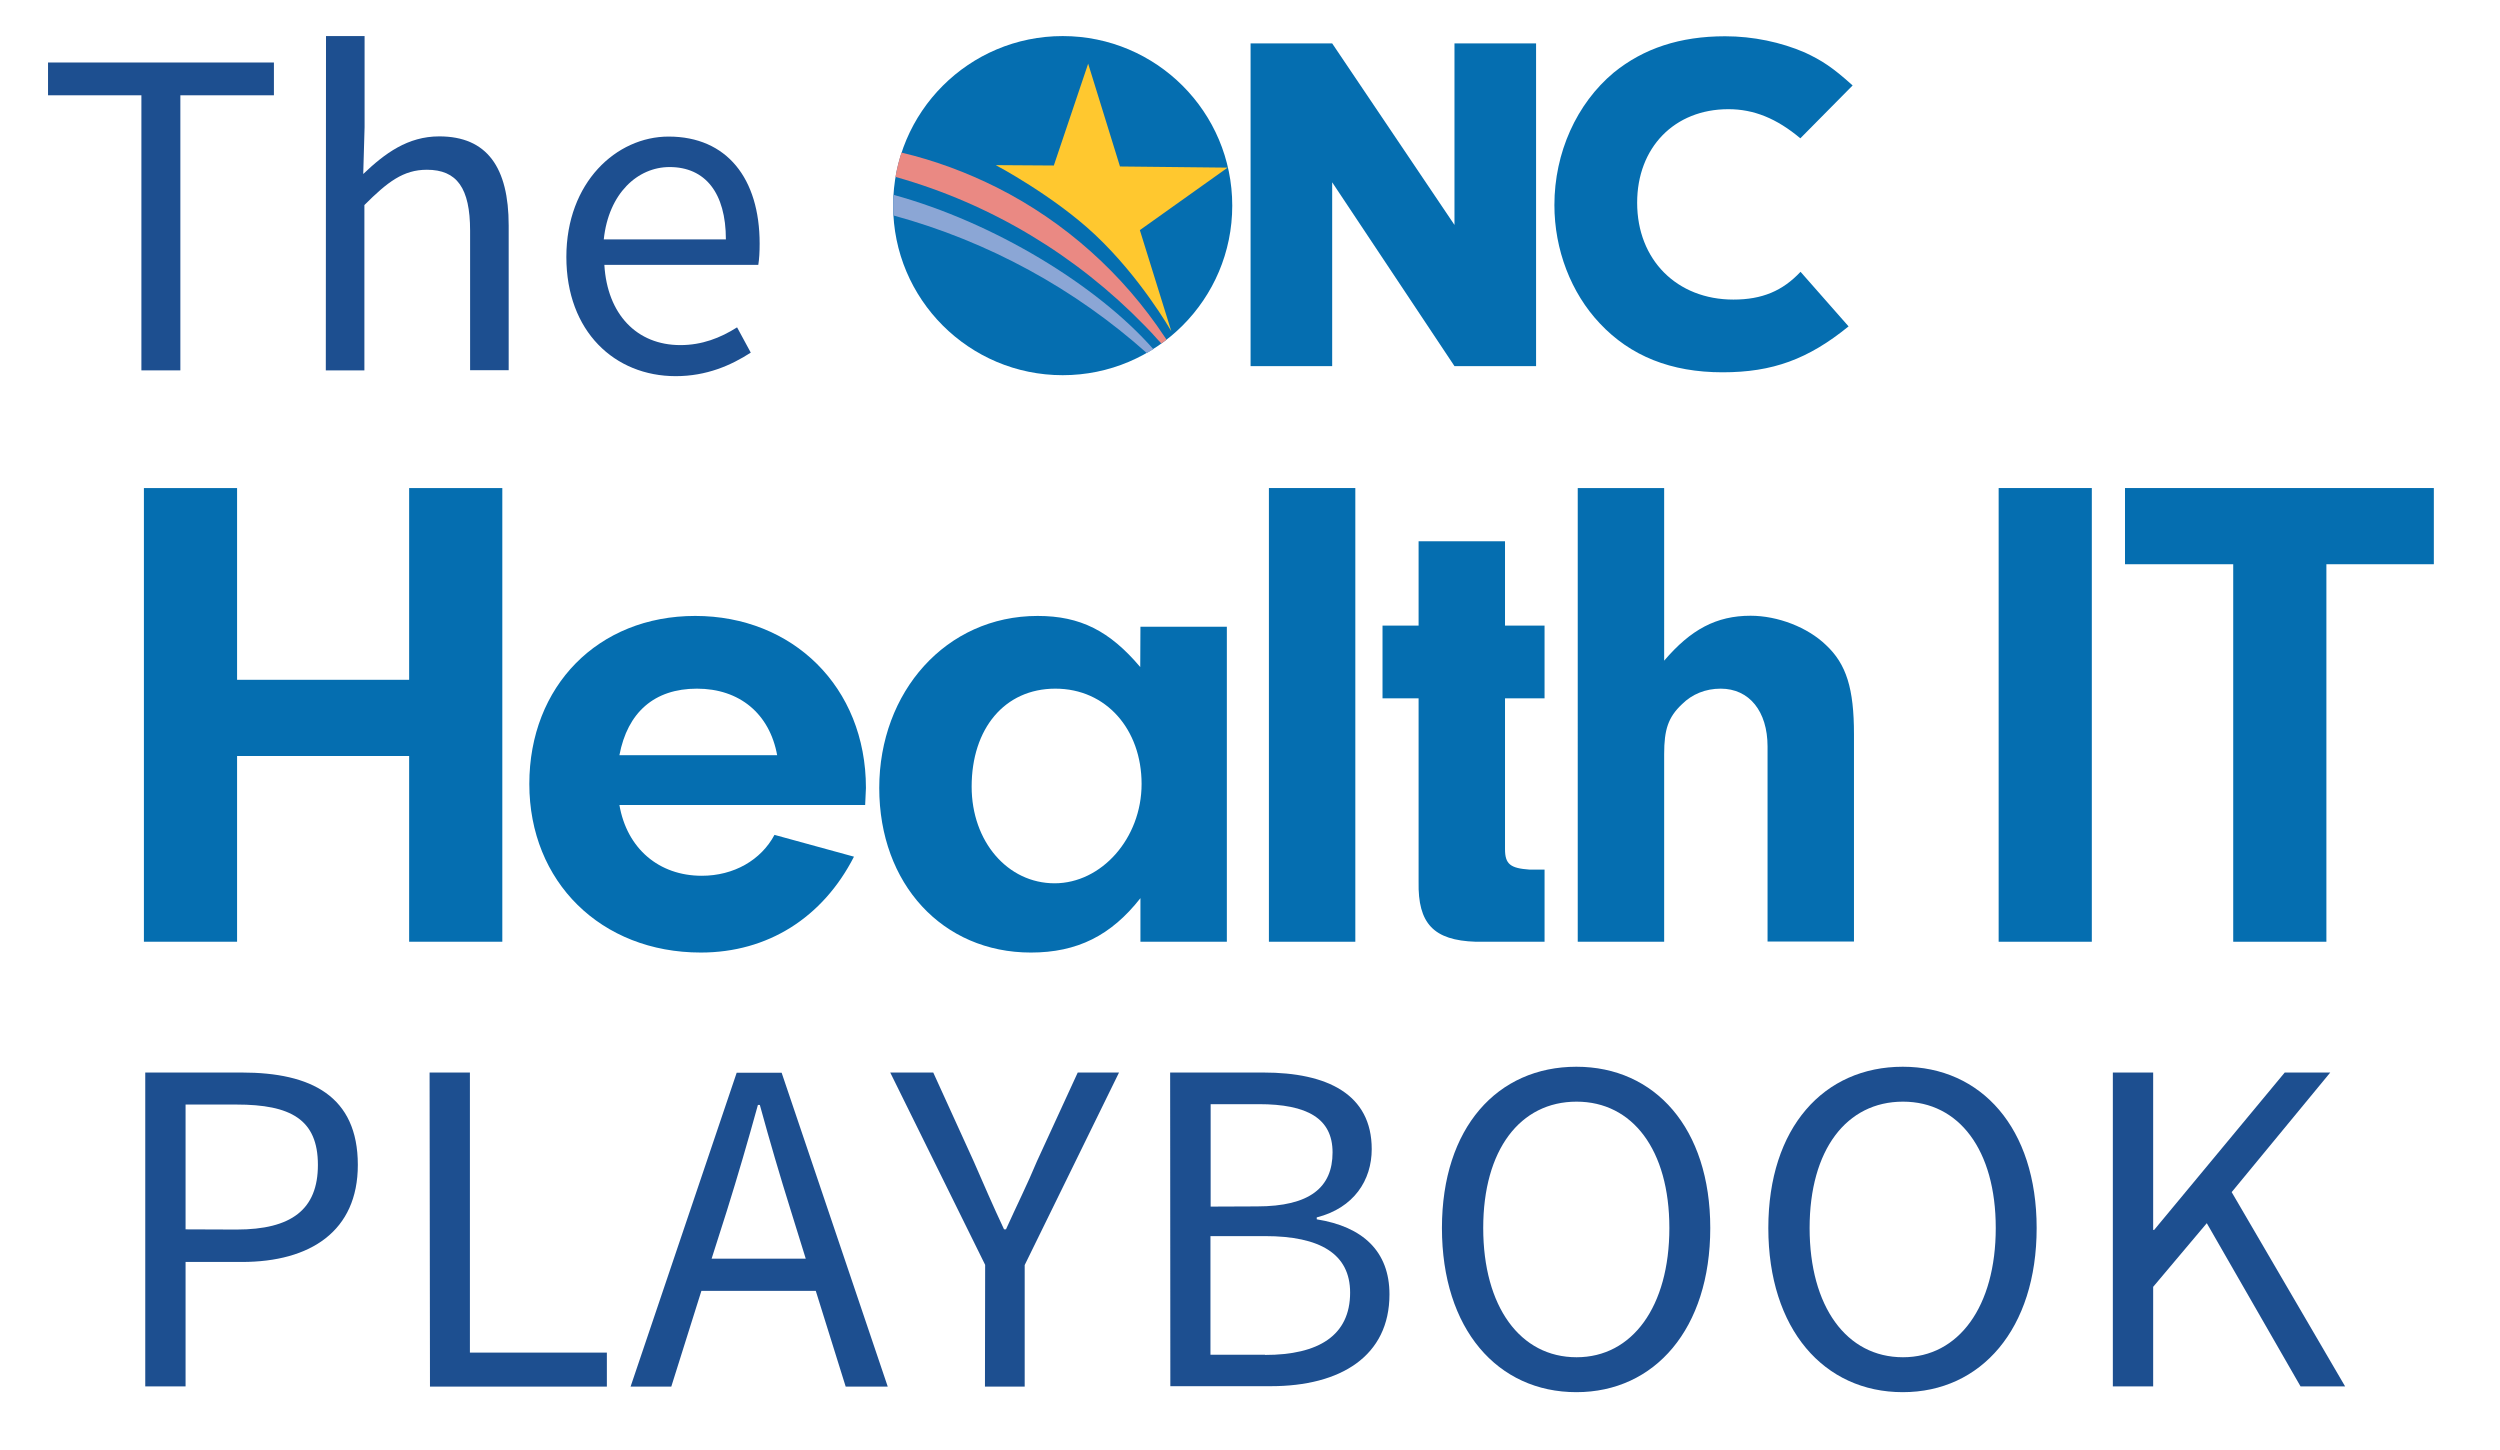 <?xml version="1.0" encoding="utf-8"?>
<!-- Generator: Adobe Illustrator 28.0.0, SVG Export Plug-In . SVG Version: 6.00 Build 0)  -->
<svg version="1.1" id="Layer_1" xmlns="http://www.w3.org/2000/svg" xmlns:xlink="http://www.w3.org/1999/xlink" x="0px" y="0px"
	 viewBox="0 0 1296 751.5" style="enable-background:new 0 0 1296 751.5;" xml:space="preserve">
<style type="text/css">
	.st0{fill:none;}
	.st1{enable-background:new    ;}
	.st2{fill:#1D4F90;}
	.st3{fill:#056EB0;}
	.st4{fill:#EA8983;}
	.st5{fill:#8BA6D5;}
	.st6{fill:#FFC82F;}
</style>
<g>
	<rect x="52.9" y="546.9" class="st0" width="1319.4" height="245.2"/>
	<g class="st1">
		<path class="st2" d="M75.3,556h50.1c35.9,0,60.1,12.2,60.1,47.9c0,34.3-24.5,50.3-60.1,50.3H96.2v64.5H75.3V556z M122.6,637.4
			c28.5,0,42.2-10.4,42.2-33.5c0-23.6-14.1-31.3-42.2-31.3H96.2v64.7L122.6,637.4L122.6,637.4z"/>
		<path class="st2" d="M222.7,556h20.9v145.2h71v17.6h-91.7L222.7,556L222.7,556z"/>
		<path class="st2" d="M422.9,669.2h-59.3l-15.6,49.6h-21.1l55-162.7h23.3l55,162.7h-21.8L422.9,669.2z M417.7,652.5l-7.7-24.8
			c-5.7-18.2-10.9-35.9-16.1-54.9h-1c-5.2,18.8-10.4,36.7-16.1,54.9l-7.9,24.8H417.7z"/>
		<path class="st2" d="M510.7,655.7L461.5,556h22.3l20.9,45.9c5.2,11.9,10.1,23.3,15.8,35.4h1c5.5-12.2,11.2-23.6,16.1-35.4
			l21.1-45.9h21.4l-48.9,99.8v63h-20.6L510.7,655.7L510.7,655.7z"/>
		<path class="st2" d="M606.6,556H655c33,0,56.1,11.2,56.1,39.7c0,16.1-9.2,30.5-28.5,35.4v1c23.9,3.8,37.7,16.6,37.7,38.9
			c0,32-25.3,47.6-61.5,47.6h-52.1L606.6,556L606.6,556z M651.6,625.4c27.5,0,39.2-9.9,39.2-28c0-17.6-13.1-25-38.2-25h-25v53.1
			L651.6,625.4L651.6,625.4z M655.8,702.4c27.8,0,44.1-10.1,44.1-32.3c0-20.1-15.6-29.3-44.1-29.3h-28.3v61.5H655.8z"/>
		<path class="st2" d="M747.5,636.6c0-52.1,28.8-83.6,69.7-83.6c40.7,0,69.4,31.8,69.4,83.6c0,52.3-28.8,85.1-69.4,85.1
			C776.3,721.7,747.5,689,747.5,636.6z M865.4,636.6c0-40.5-19.1-65.5-48.1-65.5c-29.3,0-48.4,25-48.4,65.5c0,40.7,19.1,67,48.4,67
			C846.2,703.6,865.4,677.3,865.4,636.6z"/>
		<path class="st2" d="M916.7,636.6c0-52.1,28.8-83.6,69.7-83.6c40.7,0,69.4,31.8,69.4,83.6c0,52.3-28.8,85.1-69.4,85.1
			C945.5,721.7,916.7,689,916.7,636.6z M1034.6,636.6c0-40.5-19.1-65.5-48.1-65.5c-29.3,0-48.4,25-48.4,65.5c0,40.7,19.1,67,48.4,67
			C1015.4,703.6,1034.6,677.3,1034.6,636.6z"/>
		<path class="st2" d="M1095.3,556h20.9v81.6h0.5l67.7-81.6h23.6l-51.1,62l58.8,100.7h-23.1l-48.6-84.6l-27.8,33v51.6h-20.9
			L1095.3,556L1095.3,556z"/>
	</g>
	<rect x="18.8" y="18.7" class="st0" width="418" height="188.1"/>
	<g class="st1">
		<path class="st2" d="M73.3,49.4H24.9v-17H142v17H93.5V192H73.3V49.4z"/>
		<path class="st2" d="M169,18.7h20v47.2l-0.7,24.3c11.2-10.7,23.1-19.5,39.4-19.5c24.8,0,36,16.1,36,46.2v75h-20v-72.3
			c0-22.1-6.8-31.6-22.4-31.6c-12.2,0-20.4,6.3-32.4,18.3V192h-20L169,18.7L169,18.7z"/>
		<path class="st2" d="M346.6,70.8c30.2,0,47.2,21.7,47.2,55.5c0,4.1-0.2,8-0.7,11h-79.8c1.5,25.6,16.8,41.6,39.4,41.6
			c11.2,0,20.7-3.7,29.4-9.2l7.1,13.1c-10.2,6.6-22.9,12.2-38.9,12.2c-31.6,0-56.7-23.1-56.7-61.8S319.6,70.8,346.6,70.8z
			 M376.3,124.1c0-24.1-10.7-37.5-29.2-37.5c-16.5,0-31.6,13.6-34.1,37.5H376.3z"/>
	</g>
	<g id="a_00000031891493019447314300000002506324587898405804_">
		<g>
			<g>
				<path class="st3" d="M122.9,488.2H74.6V253h48.3v99.4h89.2V253h48.3v235.2h-48.3v-96.3h-89.2
					C122.9,391.9,122.9,488.2,122.9,488.2z"/>
				<path class="st3" d="M321.1,417.3c3.9,22.6,20.5,36.7,42.7,36.7c16.6,0,30.7-8.1,37.7-21.2l41.2,11.3
					c-16.2,31.7-44.8,49.7-79.4,49.7c-51.8,0-88.9-36.7-88.9-87.4s35.6-87.1,86-87.1s88.5,36.7,88.5,89.2l-0.4,8.8H321.1
					L321.1,417.3z M402.9,391.6C399,370,383.4,357,361.3,357s-36,12.3-40.2,34.5h81.8L402.9,391.6L402.9,391.6z"/>
				<path class="st3" d="M591.2,324.9H636v163.3h-44.8v-22.6c-15.2,19.4-32.8,28.2-56.8,28.2c-45.8,0-78.6-35.6-78.6-85.3
					s34.5-89.2,82.1-89.2c22.2,0,37.4,7.8,53.2,26.5L591.2,324.9L591.2,324.9z M503.7,407.8c0,28.5,18.7,50.1,43,50.1
					s45.1-23.3,45.1-51.5S573.5,357,547.1,357C520.7,357,503.7,377.8,503.7,407.8L503.7,407.8z"/>
				<path class="st3" d="M657.8,488.2V253h44.8v235.2H657.8z"/>
				<path class="st3" d="M780.2,440.2c0,7.8,2.8,9.9,12.7,10.6h7.8v37.4H765c-21.9-0.7-30-9.5-29.6-31V362h-18.7v-37.7h18.7v-43.7
					h44.8v43.7h20.5V362h-20.5V440.2L780.2,440.2z"/>
				<path class="st3" d="M862.7,342.5c13.8-16.2,27.1-23.3,44.8-23.3c14.1,0,29.6,6,39.1,15.2c10.6,9.9,14.5,22.6,14.5,46.2v107.5
					h-44.8V387c0-18.3-9.5-30-24.3-30c-7.8,0-14.8,2.8-20.1,8.1c-7.1,6.7-9.2,13.1-9.2,25.8v97.3h-44.8V253h44.8V342.5L862.7,342.5z
					"/>
				<path class="st3" d="M1084.4,488.2h-48.3V253h48.3V488.2z"/>
				<path class="st3" d="M1206,488.2h-48.3V292.5h-56.1V253h160.1v39.5H1206V488.2z"/>
			</g>
		</g>
	</g>
	<g id="Layer_1_00000073720377497862323200000009542596056414443709_">
		<g>
			<g>
				<circle class="st3" cx="550.9" cy="106.6" r="87.9"/>
				<g>
					<path class="st4" d="M603.8,174.7c-21.7-32.8-51.7-59.7-87-77.5c-15.6-7.8-32.1-14-49.5-18.1c-1.3,4.1-2.4,8.3-3.1,12.6
						c49.8,14,94.1,41,129.2,77.1c2.4,2.4,4.7,4.9,6.9,7.4c0.6,0.6,1.2,1.2,1.7,1.9c0.9-0.6,1.8-1.3,2.7-2
						C604.5,175.6,604.1,175.2,603.8,174.7z"/>
					<path class="st5" d="M597.9,181c-29.2-33.2-82.9-65.8-134.7-80c-0.1,1.9-0.2,3.8-0.2,5.7c0,1.7,0.1,3.3,0.2,5
						c49.4,13.5,94.2,38.2,131.4,71.4C595.6,182.3,596.8,181.7,597.9,181z"/>
					<path class="st6" d="M636.4,86.9l-55.8-0.6L564.1,33l-17.8,52.8l-30.1-0.2c0,0,29.9,15.8,51.5,36.1c23.6,22.2,39,49.2,39.5,50
						l-16.3-52.4L636.4,86.9z"/>
				</g>
			</g>
			<g>
				<g>
					<path class="st3" d="M958.3,169.2c-20.9,17-39.4,23.8-65.3,23.8c-26.7,0-47.8-8.4-63.7-25.4c-14.9-15.8-23.5-38.2-23.5-61.3
						c0-27.1,11.5-52.6,30.8-68.7c15.4-12.5,34.3-18.8,57.7-18.8c14.6,0,29,3.1,41.3,8.4c8.8,4.1,14.4,7.7,24.8,17.1l-27.1,27.4
						C921,61.4,909.2,56.6,896,56.6c-28,0-47.3,19.9-47.3,48.5c0,29.6,20.6,50.2,49.9,50.2c14.9,0,25.5-4.5,34.8-14.4L958.3,169.2z"
						/>
				</g>
			</g>
			<g>
				<g>
					<path class="st3" d="M690.6,189.8h-42.3V22.5h42.3l63.4,94.1V22.5h42.3v167.3H754l-63.4-95.3V189.8z"/>
				</g>
			</g>
		</g>
	</g>
</g>
</svg>
